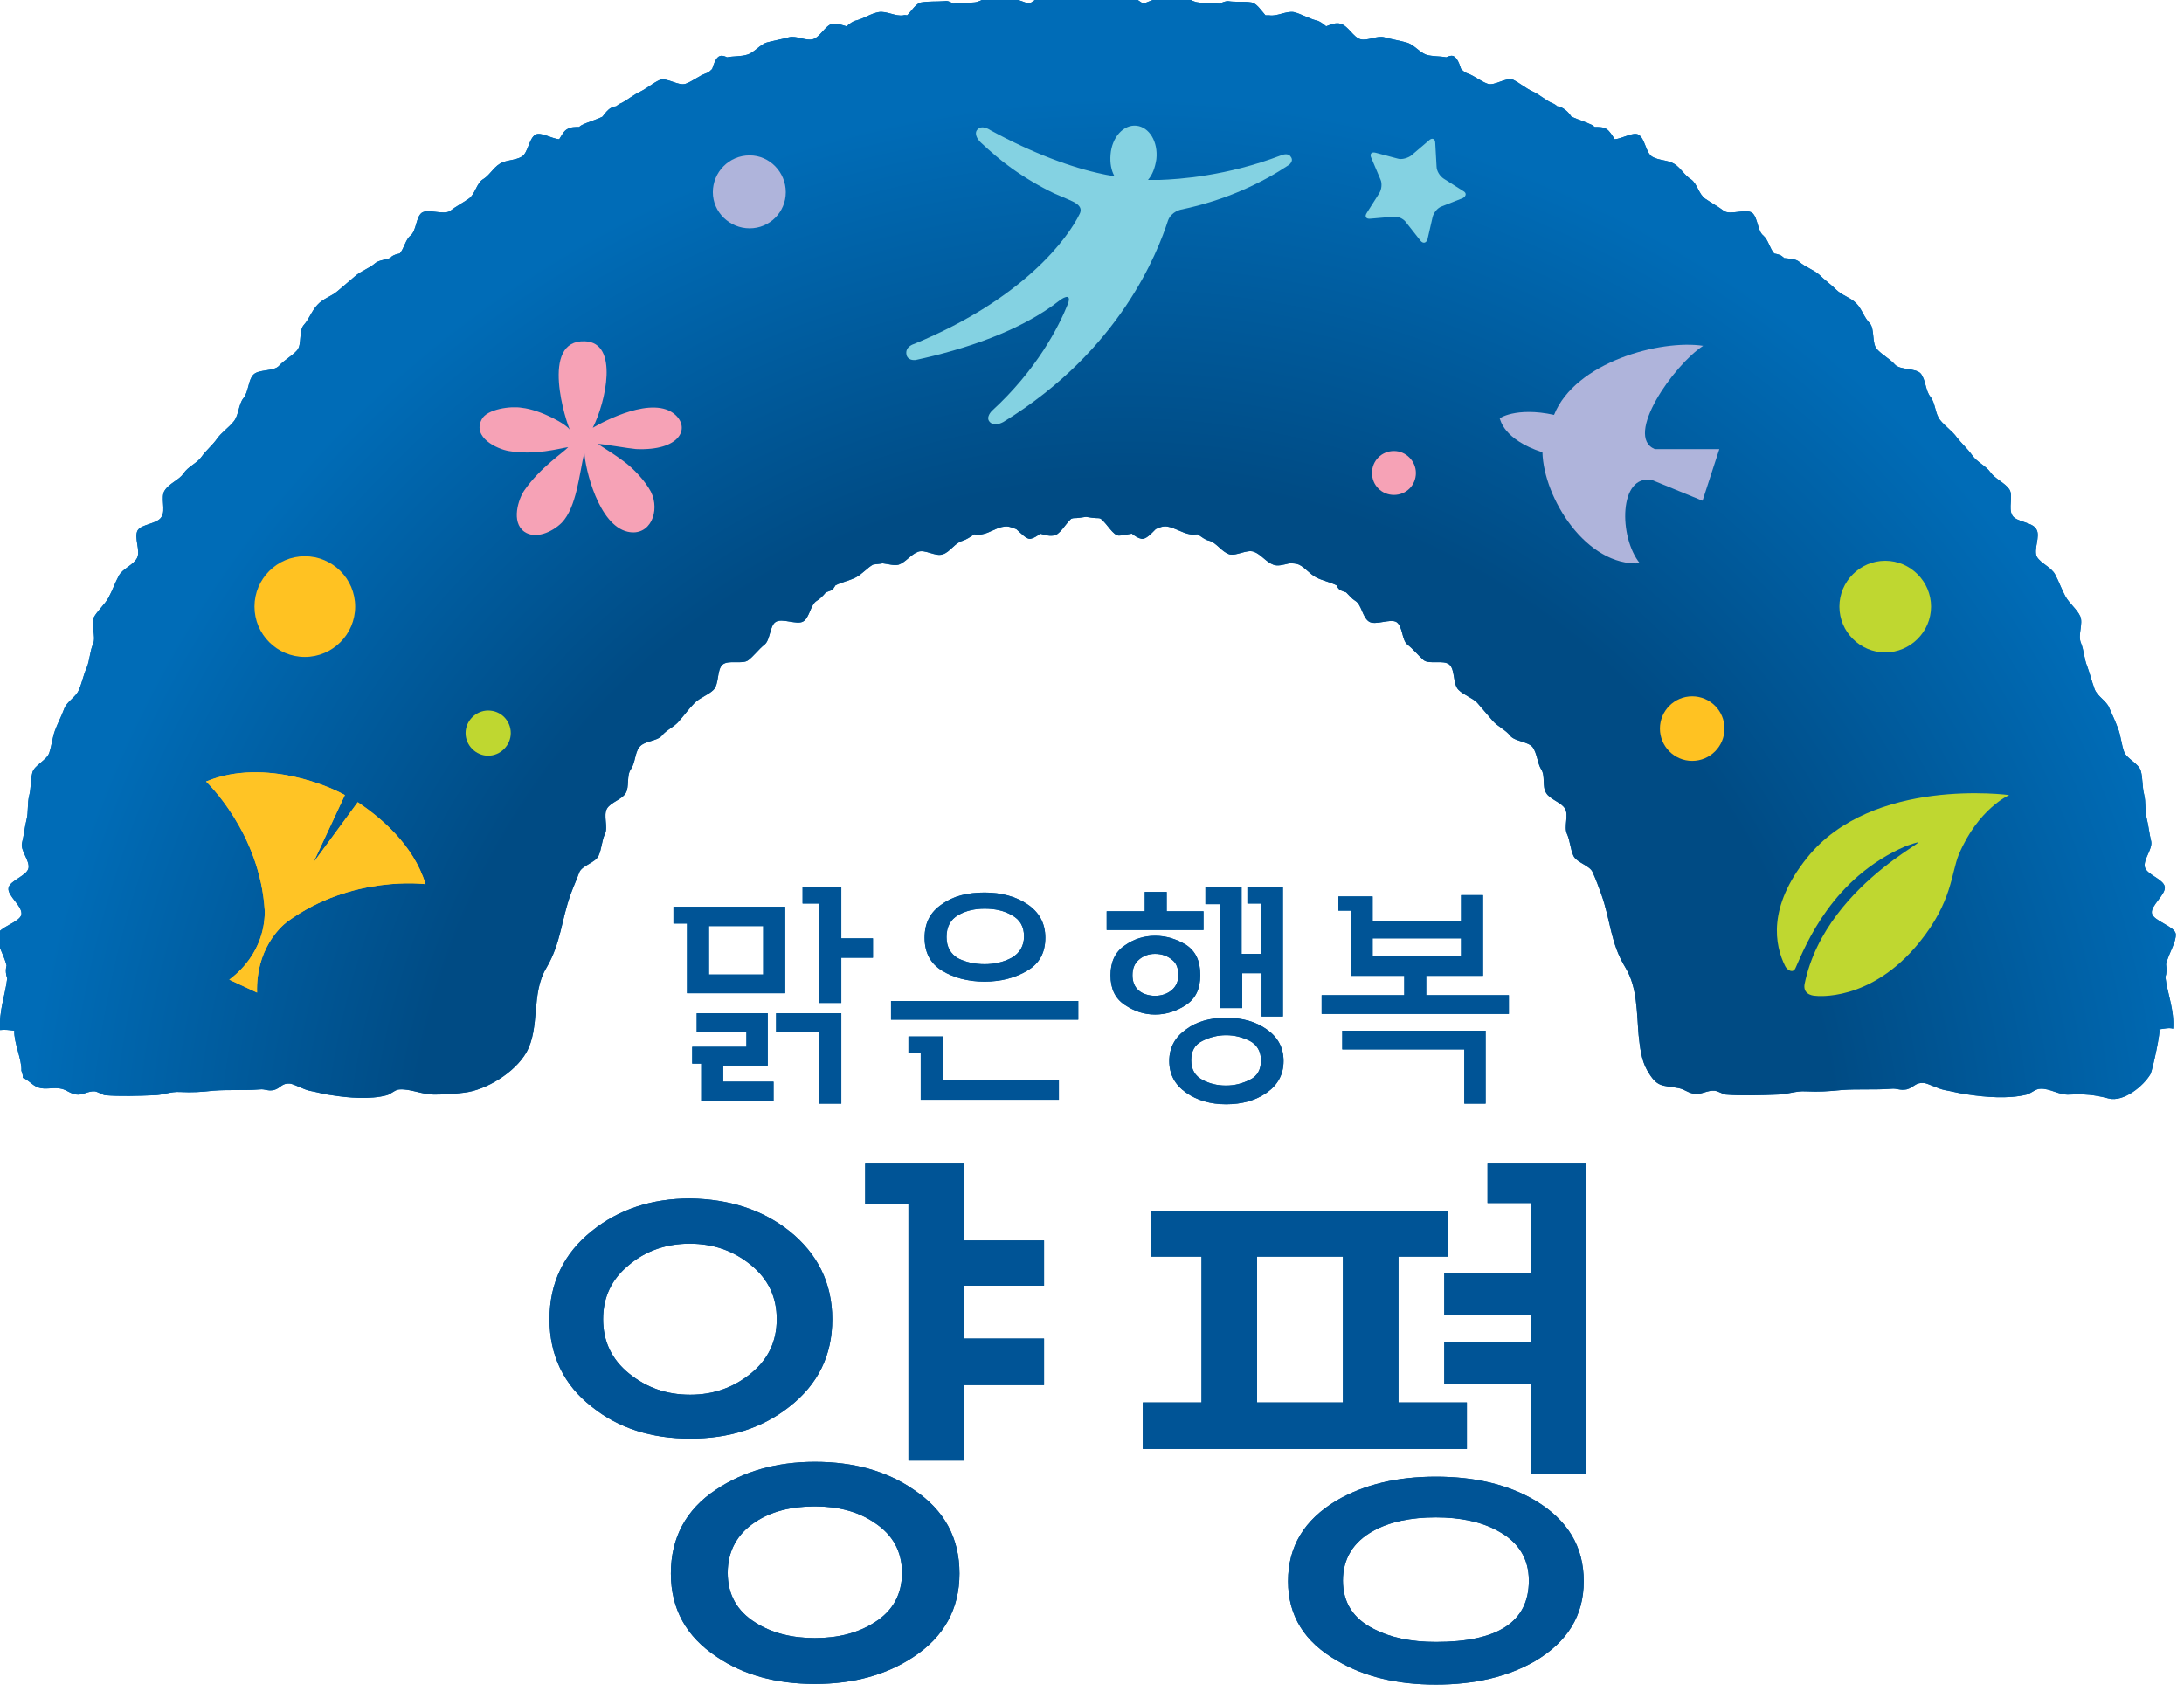 <svg width="102" height="79" viewBox="0 0 102 79" fill="none" xmlns="http://www.w3.org/2000/svg">
<path d="M36.669 46.395H32.086V43.139H31.453V42.355H36.669V46.395ZM36.096 51.43H32.75V49.682H32.328V48.898H34.86V48.204H32.539V47.33H35.855V49.772H33.775V50.526H36.127V51.43H36.096ZM35.644 45.521V43.259H33.111V45.521H35.644ZM39.292 51.551H38.267V48.204H36.247V47.33H39.292V51.551ZM40.77 44.737H39.292V46.847H38.267V42.204H37.483V41.42H39.292V43.832H40.77V44.737Z" fill="url(#paint0_radial_4_383)"/>
<path d="M50.358 47.631H41.614V46.757H50.358V47.631ZM49.453 51.37H43.001V49.199H42.428V48.415H44.026V50.465H49.453V51.37ZM45.986 41.691C46.77 41.691 47.433 41.872 47.976 42.234C48.518 42.596 48.82 43.108 48.82 43.802C48.82 44.495 48.548 45.008 47.976 45.34C47.433 45.671 46.739 45.852 45.986 45.852C45.202 45.852 44.538 45.671 43.996 45.34C43.453 45.008 43.182 44.495 43.182 43.802C43.182 43.108 43.453 42.596 43.996 42.234C44.538 41.842 45.202 41.691 45.986 41.691ZM45.986 45.038C46.438 45.038 46.86 44.948 47.252 44.737C47.614 44.526 47.825 44.194 47.825 43.742C47.825 43.289 47.644 42.958 47.252 42.747C46.89 42.536 46.468 42.445 45.986 42.445C45.533 42.445 45.111 42.536 44.749 42.747C44.388 42.958 44.207 43.289 44.207 43.772C44.207 44.224 44.388 44.556 44.749 44.767C45.111 44.948 45.533 45.038 45.986 45.038Z" fill="url(#paint1_radial_4_383)"/>
<path d="M56.207 43.44H51.685V42.566H53.464V41.661H54.489V42.566H56.207V43.44ZM53.946 43.712C54.459 43.712 54.941 43.862 55.393 44.134C55.845 44.435 56.056 44.888 56.056 45.551C56.056 46.184 55.845 46.636 55.393 46.938C54.941 47.239 54.459 47.39 53.946 47.39C53.433 47.39 52.981 47.239 52.529 46.938C52.077 46.636 51.865 46.184 51.865 45.551C51.865 44.948 52.077 44.465 52.529 44.164C52.951 43.862 53.433 43.712 53.946 43.712ZM53.946 46.516C54.247 46.516 54.519 46.425 54.73 46.244C54.941 46.063 55.031 45.822 55.031 45.551C55.031 45.219 54.941 44.978 54.73 44.827C54.519 44.646 54.247 44.556 53.946 44.556C53.644 44.556 53.403 44.646 53.192 44.827C52.981 45.008 52.891 45.249 52.891 45.551C52.891 45.852 52.981 46.094 53.192 46.275C53.373 46.425 53.644 46.516 53.946 46.516ZM57.263 47.541C58.016 47.541 58.65 47.722 59.162 48.084C59.675 48.445 59.946 48.928 59.946 49.561C59.946 50.194 59.675 50.677 59.162 51.038C58.65 51.4 58.016 51.581 57.263 51.581C56.539 51.581 55.906 51.4 55.393 51.038C54.881 50.677 54.609 50.194 54.609 49.561C54.609 48.928 54.881 48.445 55.393 48.084C55.876 47.722 56.509 47.541 57.263 47.541ZM57.263 50.707C57.654 50.707 58.016 50.616 58.378 50.435C58.74 50.255 58.891 49.953 58.891 49.531C58.891 49.109 58.71 48.807 58.378 48.626C58.016 48.445 57.654 48.355 57.263 48.355C56.871 48.355 56.509 48.445 56.147 48.626C55.785 48.807 55.634 49.109 55.634 49.531C55.634 49.953 55.815 50.255 56.147 50.435C56.479 50.616 56.84 50.707 57.263 50.707ZM59.946 47.481H58.921V45.46H58.016V47.089H56.991V42.234H56.298V41.45H57.986V44.556H58.891V42.204H58.258V41.42H59.916V47.481H59.946Z" fill="url(#paint2_radial_4_383)"/>
<path d="M66.609 45.581V46.486H70.469V47.36H61.725V46.486H65.584V45.581H63.081V42.536H62.508V41.873H64.107V43.018H68.237V41.812H69.262V45.581H66.609ZM69.413 51.551H68.388V49.018H62.689V48.144H69.383V51.551H69.413ZM68.237 44.677V43.832H64.107V44.677H68.237Z" fill="url(#paint3_radial_4_383)"/>
<path d="M36.85 57.491C38.177 58.546 38.87 59.933 38.87 61.621C38.87 63.31 38.207 64.667 36.85 65.722C35.584 66.717 34.046 67.199 32.237 67.199C30.428 67.199 28.89 66.717 27.654 65.722C26.327 64.697 25.664 63.31 25.664 61.621C25.664 59.933 26.327 58.546 27.654 57.491C28.89 56.496 30.428 55.983 32.237 55.983C34.046 56.013 35.584 56.496 36.85 57.491ZM35.071 64.154C35.885 63.491 36.277 62.647 36.277 61.621C36.277 60.596 35.885 59.752 35.071 59.089C34.257 58.425 33.322 58.094 32.207 58.094C31.121 58.094 30.157 58.425 29.373 59.089C28.559 59.752 28.167 60.596 28.167 61.621C28.167 62.647 28.559 63.491 29.373 64.154C30.187 64.817 31.121 65.149 32.237 65.149C33.322 65.149 34.257 64.817 35.071 64.154ZM42.669 69.581C44.117 70.546 44.81 71.843 44.81 73.501C44.81 75.159 44.086 76.456 42.669 77.391C41.403 78.235 39.865 78.657 38.056 78.657C36.247 78.657 34.709 78.235 33.473 77.391C32.056 76.456 31.332 75.159 31.332 73.501C31.332 71.843 32.026 70.516 33.443 69.581C34.709 68.737 36.247 68.285 38.056 68.285C39.865 68.285 41.403 68.707 42.669 69.581ZM40.83 75.793C41.705 75.25 42.127 74.466 42.127 73.471C42.127 72.476 41.705 71.692 40.83 71.119C40.076 70.606 39.142 70.365 38.056 70.365C36.941 70.365 36.006 70.606 35.282 71.089C34.408 71.662 33.986 72.476 33.986 73.471C33.986 74.466 34.408 75.25 35.282 75.793C36.036 76.275 36.971 76.516 38.056 76.516C39.142 76.516 40.076 76.275 40.83 75.793ZM48.76 64.697H45.021V68.225H42.428V56.224H40.408V54.355H45.021V57.943H48.76V60.054H45.021V62.526H48.76V64.697Z" fill="url(#paint4_radial_4_383)"/>
<path d="M68.478 67.682H53.373V65.511H56.116V58.697H53.734V56.586H67.634V58.697H65.312V65.511H68.508V67.682H68.478ZM62.719 65.511V58.697H58.709V65.511H62.719ZM71.704 70.094C73.212 70.998 73.966 72.235 73.966 73.863C73.966 75.461 73.212 76.697 71.674 77.602C70.408 78.325 68.87 78.687 67.061 78.687C65.252 78.687 63.714 78.325 62.448 77.571C60.91 76.697 60.157 75.461 60.157 73.863C60.157 72.235 60.91 70.998 62.418 70.094C63.714 69.34 65.252 68.978 67.061 68.978C68.87 68.978 70.438 69.34 71.704 70.094ZM71.403 73.833C71.403 72.808 70.921 72.024 69.956 71.511C69.202 71.089 68.207 70.878 67.061 70.878C65.885 70.878 64.89 71.089 64.136 71.511C63.202 72.024 62.719 72.808 62.719 73.833C62.719 74.858 63.202 75.612 64.167 76.094C64.921 76.486 65.885 76.697 67.061 76.697C69.956 76.697 71.403 75.762 71.403 73.833ZM74.056 68.858H71.493V64.636H67.453V62.707H71.493V61.41H67.453V59.481H71.493V56.194H69.473V54.355H74.056V68.858Z" fill="url(#paint5_radial_4_383)"/>
<path d="M78.398 50.827C78.7 50.888 78.851 51.069 79.182 51.099C79.454 51.129 79.755 50.918 80.087 50.948C80.268 50.978 80.509 51.129 80.599 51.129C81.293 51.189 82.288 51.159 83.011 51.129C83.464 51.129 83.856 50.948 84.338 50.978C84.941 51.008 85.393 50.978 85.996 50.918C86.78 50.858 87.534 50.918 88.318 50.858C88.62 50.827 88.71 50.948 89.042 50.888C89.403 50.797 89.434 50.556 89.856 50.586C90.067 50.616 90.519 50.858 90.821 50.918C91.183 50.978 91.605 51.099 91.936 51.129C92.72 51.249 93.806 51.34 94.65 51.129C94.861 51.069 95.072 50.858 95.283 50.858C95.735 50.827 96.157 51.159 96.64 51.129C97.363 51.099 97.786 51.129 98.479 51.31C99.172 51.491 100.107 50.737 100.439 50.164C100.529 49.983 100.951 48.053 100.831 48.084C101.072 48.053 101.313 47.993 101.494 48.053C101.554 47.149 101.223 46.425 101.132 45.641C101.193 45.46 101.193 45.279 101.162 45.038C101.283 44.526 101.645 44.013 101.615 43.621C101.554 43.259 100.559 43.018 100.499 42.656C100.439 42.294 101.163 41.782 101.102 41.42C101.042 41.058 100.228 40.847 100.168 40.486C100.107 40.124 100.529 39.671 100.469 39.31C100.379 38.948 100.348 38.586 100.258 38.224C100.168 37.862 100.228 37.47 100.137 37.108C100.047 36.747 100.077 36.355 99.987 36.023C99.896 35.661 99.323 35.45 99.203 35.118C99.082 34.787 99.052 34.395 98.931 34.063C98.811 33.732 98.66 33.4 98.509 33.068C98.389 32.737 97.936 32.526 97.816 32.164C97.695 31.832 97.605 31.47 97.484 31.139C97.333 30.777 97.333 30.385 97.183 30.023C97.032 29.661 97.303 29.119 97.152 28.787C97.002 28.455 96.64 28.184 96.459 27.852C96.278 27.52 96.157 27.159 95.977 26.827C95.796 26.495 95.313 26.314 95.132 26.013C94.951 25.681 95.313 25.048 95.102 24.716C94.921 24.385 94.167 24.385 93.987 24.083C93.775 23.752 94.047 23.148 93.836 22.847C93.625 22.546 93.172 22.365 92.961 22.063C92.75 21.762 92.328 21.581 92.117 21.279C91.906 20.978 91.605 20.706 91.394 20.435C91.183 20.133 90.851 19.922 90.61 19.621C90.368 19.319 90.398 18.837 90.157 18.535C89.916 18.234 89.946 17.752 89.705 17.45C89.464 17.179 88.74 17.299 88.499 17.028C88.258 16.756 87.896 16.576 87.655 16.304C87.414 16.033 87.564 15.37 87.323 15.098C87.052 14.827 86.961 14.435 86.69 14.164C86.419 13.892 86.027 13.802 85.755 13.53C85.514 13.289 85.213 13.078 84.971 12.837C84.7 12.596 84.308 12.475 84.037 12.234C83.856 12.083 83.554 12.083 83.313 12.053C83.283 12.023 83.283 11.993 83.253 11.993C83.162 11.902 83.011 11.872 82.861 11.842C82.65 11.601 82.589 11.209 82.348 10.998C82.077 10.787 82.107 10.184 81.836 9.942C81.534 9.731 80.81 10.063 80.509 9.852C80.238 9.641 79.936 9.49 79.635 9.279C79.333 9.068 79.273 8.585 78.971 8.374C78.67 8.194 78.489 7.832 78.187 7.651C77.886 7.47 77.464 7.5 77.162 7.319C76.861 7.138 76.831 6.475 76.529 6.294C76.288 6.143 75.775 6.475 75.413 6.505C75.293 6.324 75.172 6.113 75.021 6.023C74.871 5.932 74.69 5.932 74.479 5.932C74.448 5.902 74.388 5.872 74.358 5.842C74.057 5.691 73.725 5.601 73.393 5.45C73.273 5.269 73.122 5.118 72.941 5.028C72.881 4.997 72.82 4.967 72.73 4.967C72.67 4.907 72.579 4.847 72.489 4.817C72.157 4.666 71.916 4.425 71.584 4.274C71.252 4.123 70.981 3.882 70.68 3.731C70.348 3.58 69.805 4.033 69.474 3.912C69.142 3.791 68.871 3.55 68.539 3.43C68.418 3.399 68.328 3.309 68.237 3.219C68.147 2.947 68.056 2.706 67.876 2.616C67.785 2.585 67.665 2.616 67.544 2.676C67.242 2.616 66.911 2.646 66.609 2.555C66.278 2.435 66.036 2.073 65.674 1.982C65.343 1.892 64.981 1.832 64.649 1.741C64.318 1.651 63.865 1.922 63.534 1.832C63.202 1.741 62.961 1.198 62.599 1.108C62.388 1.048 62.177 1.138 61.936 1.229C61.785 1.108 61.634 0.987 61.483 0.957C61.122 0.867 60.79 0.656 60.428 0.565C60.066 0.505 59.644 0.776 59.282 0.716C59.222 0.716 59.162 0.716 59.102 0.716C58.891 0.475 58.679 0.143 58.438 0.113C58.076 0.053 57.715 0.113 57.353 0.053C57.232 0.053 57.081 0.113 56.961 0.173C56.629 0.143 56.297 0.173 55.966 0.113C55.604 0.083 55.242 -0.279 54.88 -0.309C54.7 -0.339 54.519 -0.189 54.307 -0.038C54.247 -0.038 54.217 -0.038 54.157 -0.038C53.916 -0.068 53.644 0.083 53.403 0.173C53.132 0.023 52.86 -0.249 52.589 -0.249C52.498 -0.249 52.408 -0.249 52.318 -0.219C52.257 -0.249 52.197 -0.279 52.137 -0.279C51.805 -0.279 51.473 -0.158 51.142 -0.158C50.991 -0.158 50.87 -0.128 50.75 -0.098C50.599 -0.128 50.478 -0.158 50.328 -0.158C49.996 -0.158 49.664 -0.279 49.333 -0.279C49.272 -0.279 49.212 -0.249 49.152 -0.219C49.061 -0.249 48.971 -0.249 48.88 -0.249C48.609 -0.249 48.338 0.023 48.066 0.173C47.825 0.113 47.554 -0.038 47.312 -0.038C47.252 -0.038 47.222 -0.038 47.162 -0.038C46.981 -0.189 46.77 -0.309 46.589 -0.309C46.227 -0.279 45.865 0.083 45.503 0.113C45.172 0.143 44.84 0.143 44.508 0.173C44.388 0.083 44.237 0.023 44.116 0.053C43.755 0.083 43.393 0.053 43.031 0.113C42.79 0.143 42.579 0.505 42.368 0.716C42.307 0.716 42.247 0.686 42.187 0.716C41.825 0.776 41.403 0.505 41.041 0.565C40.679 0.626 40.347 0.867 39.986 0.957C39.835 0.987 39.684 1.108 39.533 1.229C39.322 1.168 39.081 1.078 38.87 1.108C38.538 1.198 38.297 1.741 37.966 1.832C37.634 1.922 37.182 1.651 36.85 1.741C36.518 1.832 36.157 1.892 35.825 1.982C35.493 2.073 35.222 2.465 34.89 2.555C34.589 2.646 34.257 2.616 33.956 2.676C33.835 2.616 33.714 2.585 33.624 2.616C33.443 2.676 33.352 2.947 33.262 3.219C33.172 3.309 33.081 3.399 32.961 3.43C32.629 3.55 32.358 3.791 32.026 3.912C31.694 4.033 31.151 3.611 30.82 3.731C30.488 3.882 30.217 4.123 29.915 4.274C29.584 4.425 29.312 4.666 29.011 4.817C28.92 4.847 28.86 4.907 28.77 4.967C28.709 4.967 28.619 4.997 28.558 5.028C28.378 5.118 28.257 5.299 28.136 5.45C27.835 5.601 27.473 5.691 27.172 5.842C27.111 5.872 27.081 5.902 27.051 5.932C26.87 5.932 26.659 5.932 26.508 6.023C26.327 6.113 26.237 6.324 26.116 6.505C25.754 6.475 25.242 6.143 25.001 6.294C24.699 6.475 24.669 7.138 24.367 7.319C24.066 7.5 23.614 7.47 23.342 7.651C23.041 7.832 22.86 8.194 22.558 8.374C22.257 8.555 22.197 9.068 21.895 9.279C21.593 9.49 21.292 9.641 21.021 9.852C20.719 10.063 19.995 9.731 19.694 9.942C19.423 10.153 19.453 10.756 19.181 10.998C18.94 11.178 18.88 11.601 18.669 11.842C18.518 11.872 18.398 11.902 18.277 11.993C18.247 12.023 18.247 12.053 18.217 12.053C18.006 12.143 17.704 12.143 17.523 12.294C17.252 12.535 16.86 12.656 16.588 12.897C16.317 13.138 16.046 13.349 15.774 13.591C15.503 13.832 15.081 13.952 14.84 14.224C14.568 14.495 14.448 14.887 14.207 15.159C13.935 15.43 14.116 16.093 13.875 16.364C13.634 16.636 13.272 16.817 13.031 17.088C12.789 17.36 12.066 17.239 11.825 17.51C11.583 17.782 11.614 18.294 11.372 18.596C11.131 18.897 11.161 19.38 10.92 19.681C10.679 19.983 10.347 20.194 10.136 20.495C9.925 20.797 9.623 21.038 9.412 21.339C9.201 21.641 8.779 21.792 8.568 22.123C8.357 22.425 7.905 22.576 7.694 22.907C7.483 23.209 7.754 23.842 7.543 24.143C7.362 24.475 6.608 24.475 6.427 24.777C6.247 25.108 6.578 25.741 6.397 26.073C6.216 26.405 5.734 26.556 5.553 26.887C5.372 27.219 5.252 27.581 5.071 27.912C4.89 28.244 4.558 28.515 4.377 28.847C4.226 29.179 4.498 29.721 4.347 30.083C4.196 30.415 4.196 30.837 4.046 31.199C3.895 31.531 3.834 31.892 3.684 32.224C3.563 32.556 3.111 32.767 2.99 33.129C2.87 33.46 2.689 33.792 2.568 34.124C2.448 34.455 2.417 34.817 2.297 35.179C2.176 35.511 1.603 35.752 1.513 36.083C1.422 36.445 1.453 36.837 1.362 37.169C1.272 37.531 1.332 37.923 1.241 38.284C1.151 38.646 1.121 39.008 1.03 39.37C0.94 39.732 1.392 40.184 1.332 40.546C1.272 40.908 0.458 41.119 0.397 41.48C0.337 41.842 1.061 42.325 1 42.717C0.94 43.078 -0.085 43.32 -0.115 43.681C-0.176 44.073 0.186 44.586 0.307 45.099C0.246 45.34 0.277 45.521 0.337 45.702C0.246 46.486 -0.055 47.209 0.005 48.114C0.216 48.084 0.427 48.114 0.669 48.144C0.638 48.687 1.03 49.501 1 50.013C1.03 50.134 1.091 50.224 1.061 50.345C1.332 50.435 1.513 50.707 1.784 50.797C2.116 50.918 2.538 50.767 2.87 50.858C3.141 50.918 3.292 51.099 3.593 51.129C3.865 51.159 4.136 50.948 4.437 50.978C4.588 51.008 4.829 51.159 4.92 51.159C5.583 51.219 6.488 51.189 7.181 51.159C7.603 51.159 7.965 50.978 8.417 51.008C8.99 51.038 9.412 51.008 9.955 50.948C10.709 50.888 11.402 50.948 12.126 50.888C12.397 50.858 12.488 50.978 12.789 50.918C13.121 50.827 13.151 50.586 13.543 50.616C13.754 50.646 14.176 50.888 14.448 50.948C14.779 51.008 15.201 51.129 15.503 51.159C16.257 51.28 17.282 51.37 18.066 51.159C18.277 51.099 18.458 50.888 18.669 50.888C19.181 50.858 19.724 51.129 20.267 51.129C20.719 51.129 21.232 51.099 21.684 51.038C22.709 50.918 24.036 50.104 24.578 49.169C25.242 47.993 24.79 46.425 25.513 45.219C26.207 44.043 26.207 42.988 26.659 41.752C26.779 41.42 26.93 41.089 27.051 40.757C27.172 40.425 27.805 40.304 27.955 39.973C28.106 39.641 28.106 39.249 28.257 38.948C28.408 38.616 28.166 38.103 28.347 37.772C28.528 37.47 29.041 37.35 29.222 37.048C29.403 36.747 29.252 36.234 29.463 35.933C29.674 35.631 29.644 35.179 29.855 34.907C30.066 34.606 30.669 34.636 30.91 34.365C31.121 34.093 31.513 33.943 31.724 33.671C31.965 33.4 32.177 33.098 32.448 32.827C32.689 32.586 33.081 32.465 33.322 32.224C33.594 31.953 33.473 31.289 33.744 31.048C34.016 30.807 34.679 31.048 34.95 30.837C35.222 30.626 35.433 30.325 35.704 30.113C35.976 29.902 35.946 29.239 36.217 29.058C36.518 28.847 37.212 29.209 37.513 29.028C37.815 28.847 37.845 28.244 38.147 28.063C38.297 27.973 38.448 27.822 38.569 27.671C38.659 27.641 38.719 27.611 38.81 27.581C38.9 27.551 38.961 27.43 39.021 27.34C39.322 27.189 39.654 27.128 39.956 26.978C40.257 26.827 40.498 26.526 40.77 26.375C40.92 26.345 41.071 26.345 41.222 26.314C41.493 26.345 41.765 26.435 41.976 26.375C42.307 26.254 42.549 25.892 42.88 25.772C43.212 25.651 43.694 26.013 44.026 25.892C44.358 25.802 44.599 25.35 44.961 25.259C45.142 25.199 45.322 25.078 45.503 24.958C45.624 24.988 45.745 24.988 45.865 24.958C46.227 24.897 46.559 24.626 46.92 24.596C47.101 24.566 47.282 24.656 47.463 24.716C47.704 24.927 47.946 25.199 48.127 25.169C48.277 25.139 48.428 25.048 48.579 24.927C48.79 24.988 48.971 25.048 49.182 25.018C49.483 25.018 49.755 24.475 50.026 24.234C50.056 24.234 50.086 24.204 50.147 24.204C50.328 24.204 50.508 24.174 50.72 24.143C50.901 24.174 51.111 24.204 51.292 24.204C51.323 24.204 51.353 24.204 51.413 24.234C51.715 24.475 51.986 25.018 52.257 25.018C52.468 25.018 52.649 24.958 52.86 24.927C53.011 25.048 53.162 25.139 53.313 25.169C53.524 25.199 53.765 24.927 53.976 24.716C54.157 24.626 54.338 24.566 54.519 24.596C54.88 24.656 55.212 24.897 55.574 24.958C55.694 24.988 55.815 24.958 55.936 24.958C56.117 25.078 56.297 25.229 56.478 25.259C56.81 25.35 57.051 25.772 57.413 25.892C57.745 25.983 58.227 25.651 58.559 25.772C58.891 25.892 59.132 26.254 59.463 26.375C59.675 26.465 59.946 26.375 60.217 26.314C60.368 26.314 60.519 26.314 60.669 26.375C60.971 26.526 61.182 26.827 61.483 26.978C61.785 27.128 62.117 27.189 62.418 27.34C62.478 27.46 62.539 27.551 62.629 27.581C62.69 27.611 62.78 27.641 62.87 27.671C63.021 27.822 63.142 27.973 63.293 28.063C63.594 28.244 63.624 28.817 63.926 29.028C64.227 29.239 64.921 28.877 65.222 29.058C65.524 29.269 65.463 29.902 65.735 30.113C66.006 30.325 66.217 30.596 66.489 30.837C66.76 31.048 67.423 30.807 67.695 31.048C67.966 31.289 67.845 31.953 68.117 32.224C68.358 32.465 68.75 32.586 68.991 32.827C69.232 33.098 69.474 33.4 69.715 33.671C69.956 33.943 70.318 34.093 70.529 34.365C70.74 34.636 71.373 34.636 71.584 34.907C71.795 35.209 71.795 35.631 71.976 35.933C72.187 36.234 72.006 36.747 72.217 37.048C72.398 37.35 72.911 37.47 73.092 37.772C73.273 38.073 73.031 38.616 73.182 38.948C73.333 39.279 73.333 39.641 73.484 39.973C73.635 40.304 74.268 40.425 74.388 40.757C74.539 41.089 74.66 41.42 74.78 41.752C75.233 43.018 75.202 44.043 75.926 45.219C76.469 46.124 76.439 47.3 76.529 48.355C76.589 48.898 76.65 49.501 76.921 49.983C77.403 50.827 77.614 50.677 78.398 50.827Z" fill="url(#paint6_radial_4_383)"/>
<path d="M68.328 8.917L67.423 8.344C67.242 8.224 67.092 7.983 67.092 7.771L67.031 6.686C67.031 6.475 66.88 6.415 66.73 6.565L65.916 7.259C65.765 7.38 65.463 7.47 65.282 7.41L64.257 7.138C64.046 7.078 63.956 7.199 64.046 7.38L64.468 8.374C64.559 8.555 64.529 8.857 64.408 9.038L63.835 9.942C63.715 10.123 63.805 10.244 64.016 10.214L65.072 10.123C65.282 10.093 65.554 10.214 65.674 10.395L66.338 11.239C66.458 11.39 66.609 11.36 66.669 11.179L66.911 10.123C66.971 9.912 67.152 9.701 67.333 9.641L68.328 9.249C68.478 9.158 68.509 9.008 68.328 8.917Z" fill="url(#paint7_radial_4_383)"/>
<path d="M26.629 20.103C26.448 19.771 25.181 15.852 27.322 15.942C28.92 16.003 28.287 18.807 27.684 19.983C28.196 19.681 30.518 18.445 31.543 19.38C32.237 20.013 31.754 21.068 29.704 20.977C29.342 20.947 28.166 20.736 27.925 20.736C28.136 20.887 28.739 21.249 29.131 21.55C29.583 21.882 30.126 22.455 30.398 22.967C30.85 23.872 30.367 25.078 29.312 24.837C27.955 24.535 27.322 21.882 27.292 21.128C27.051 22.153 26.93 23.691 26.237 24.415C25.784 24.867 25 25.199 24.488 24.837C23.855 24.384 24.216 23.299 24.488 22.907C25.242 21.822 26.327 21.128 26.538 20.887C26.116 20.947 25 21.279 23.764 21.068C23.221 20.977 22.046 20.435 22.498 19.59C22.739 19.108 23.855 18.957 24.367 19.048C25.242 19.138 26.508 19.832 26.629 20.103Z" fill="url(#paint8_radial_4_383)"/>
<path d="M84.278 45.973C85.303 40.938 91.454 38.676 89.012 39.521C85.575 40.998 84.338 44.134 83.856 45.219C83.735 45.49 83.464 45.31 83.374 45.129C82.891 44.164 82.529 42.385 84.399 40.063C87.444 36.264 93.836 37.139 93.836 37.139C93.836 37.139 92.389 37.772 91.484 39.913C91.122 40.787 91.183 42.114 89.645 44.013C87.353 46.847 84.791 46.516 84.791 46.516C84.791 46.516 84.188 46.516 84.278 45.973Z" fill="url(#paint9_radial_4_383)"/>
<path d="M77.162 22.425C75.594 22.123 75.594 25.108 76.589 26.314C74.087 26.465 72.097 23.269 72.037 21.128C70.197 20.525 70.077 19.591 70.047 19.561C69.956 19.561 70.8 18.988 72.579 19.38C73.574 16.907 77.554 15.852 79.544 16.153C78.157 17.058 75.836 20.375 77.283 20.978H80.298L79.514 23.39L77.162 22.425Z" fill="url(#paint10_radial_4_383)"/>
<path d="M19.875 41.299C19.302 39.43 17.734 38.164 16.709 37.47L14.629 40.304L16.106 37.139C15.835 36.988 15.684 36.928 15.684 36.928C15.684 36.928 12.458 35.33 9.624 36.505C9.624 36.505 12.156 38.887 12.367 42.566C12.367 43.018 12.307 44.556 10.709 45.762L12.005 46.365C11.945 44.375 13.061 43.319 13.423 43.048C16.438 40.847 19.875 41.299 19.875 41.299Z" fill="url(#paint11_radial_4_383)"/>
<path d="M19.875 41.299C19.302 39.43 17.734 38.164 16.709 37.47L14.629 40.304L16.106 37.139C15.835 36.988 15.684 36.928 15.684 36.928C15.684 36.928 12.458 35.33 9.624 36.505C9.624 36.505 12.156 38.887 12.367 42.566C12.367 43.018 12.307 44.556 10.709 45.762L12.005 46.365C11.945 44.375 13.061 43.319 13.423 43.048C16.438 40.847 19.875 41.299 19.875 41.299Z" fill="url(#paint12_radial_4_383)"/>
<path d="M19.875 41.299C19.302 39.43 17.734 38.164 16.709 37.47L14.629 40.304L16.106 37.139C15.835 36.988 15.684 36.928 15.684 36.928C15.684 36.928 12.458 35.33 9.624 36.505C9.624 36.505 12.156 38.887 12.367 42.566C12.367 43.018 12.307 44.556 10.709 45.762L12.005 46.365C11.945 44.375 13.061 43.319 13.423 43.048C16.438 40.847 19.875 41.299 19.875 41.299Z" fill="url(#paint13_radial_4_383)"/>
<path d="M16.588 28.334C16.588 29.631 15.533 30.686 14.237 30.686C12.94 30.686 11.885 29.631 11.885 28.334C11.885 27.038 12.94 25.983 14.237 25.983C15.533 25.983 16.588 27.038 16.588 28.334Z" fill="url(#paint14_radial_4_383)"/>
<path d="M90.187 28.335C90.187 29.511 89.222 30.475 88.046 30.475C86.871 30.475 85.906 29.511 85.906 28.335C85.906 27.159 86.871 26.194 88.046 26.194C89.222 26.194 90.187 27.159 90.187 28.335Z" fill="url(#paint15_radial_4_383)"/>
<path d="M79.031 35.541C79.864 35.541 80.539 34.866 80.539 34.033C80.539 33.201 79.864 32.526 79.031 32.526C78.199 32.526 77.524 33.201 77.524 34.033C77.524 34.866 78.199 35.541 79.031 35.541Z" fill="url(#paint16_radial_4_383)"/>
<path d="M36.699 8.977C36.699 9.912 35.945 10.666 35.011 10.666C34.076 10.666 33.292 9.912 33.292 8.977C33.292 8.043 34.046 7.259 35.011 7.259C35.945 7.259 36.699 8.043 36.699 8.977Z" fill="url(#paint17_radial_4_383)"/>
<path d="M23.855 34.244C23.855 34.817 23.372 35.3 22.799 35.3C22.227 35.3 21.744 34.817 21.744 34.244C21.744 33.671 22.227 33.189 22.799 33.189C23.402 33.189 23.855 33.671 23.855 34.244Z" fill="url(#paint18_radial_4_383)"/>
<path d="M66.127 22.093C66.127 22.666 65.675 23.118 65.102 23.118C64.529 23.118 64.077 22.666 64.077 22.093C64.077 21.52 64.529 21.068 65.102 21.068C65.675 21.068 66.127 21.55 66.127 22.093Z" fill="url(#paint19_radial_4_383)"/>
<path d="M60.278 7.319C60.157 7.108 59.825 7.259 59.825 7.259C57.293 8.224 55.061 8.374 54.157 8.405C54.006 8.405 53.795 8.405 53.614 8.405C53.825 8.163 53.946 7.832 54.006 7.44C54.097 6.626 53.675 5.932 53.072 5.872C52.468 5.812 51.926 6.415 51.865 7.229C51.835 7.621 51.896 7.952 52.046 8.224C51.745 8.193 51.504 8.133 51.504 8.133C50.056 7.832 48.247 7.168 46.257 6.083C46.257 6.083 45.835 5.781 45.624 6.083C45.624 6.083 45.443 6.294 45.805 6.656C46.257 7.078 46.74 7.5 47.252 7.862C47.886 8.314 48.549 8.706 49.242 9.038C49.453 9.128 49.664 9.219 49.875 9.309C50.147 9.43 50.629 9.611 50.418 10.002C49.906 11.058 47.886 13.922 42.7 16.063C42.7 16.063 42.247 16.183 42.338 16.576C42.338 16.576 42.368 16.847 42.76 16.817C44.991 16.334 47.644 15.49 49.514 14.013C49.514 14.013 50.087 13.591 49.875 14.194C49.453 15.249 48.428 17.269 46.318 19.199C46.318 19.199 46.016 19.5 46.227 19.711C46.227 19.711 46.408 19.952 46.86 19.711C52.318 16.364 54.066 11.781 54.549 10.304C54.7 9.882 55.152 9.791 55.152 9.791C57.323 9.339 59.011 8.495 60.187 7.711C60.459 7.5 60.278 7.319 60.278 7.319Z" fill="url(#paint20_radial_4_383)"/>
<path d="M36.669 46.395H32.086V43.139H31.453V42.355H36.669V46.395ZM36.096 51.43H32.75V49.682H32.328V48.898H34.86V48.204H32.539V47.33H35.855V49.772H33.775V50.526H36.127V51.43H36.096ZM35.644 45.521V43.259H33.111V45.521H35.644ZM39.292 51.551H38.267V48.204H36.247V47.33H39.292V51.551ZM40.77 44.737H39.292V46.847H38.267V42.204H37.483V41.42H39.292V43.832H40.77V44.737Z" fill="#005496"/>
<path d="M50.358 47.631H41.614V46.757H50.358V47.631ZM49.453 51.37H43.001V49.199H42.428V48.415H44.026V50.465H49.453V51.37ZM45.986 41.691C46.77 41.691 47.433 41.872 47.976 42.234C48.518 42.596 48.82 43.108 48.82 43.802C48.82 44.495 48.548 45.008 47.976 45.34C47.433 45.671 46.739 45.852 45.986 45.852C45.202 45.852 44.538 45.671 43.996 45.34C43.453 45.008 43.182 44.495 43.182 43.802C43.182 43.108 43.453 42.596 43.996 42.234C44.538 41.842 45.202 41.691 45.986 41.691ZM45.986 45.038C46.438 45.038 46.86 44.948 47.252 44.737C47.614 44.526 47.825 44.194 47.825 43.742C47.825 43.289 47.644 42.958 47.252 42.747C46.89 42.536 46.468 42.445 45.986 42.445C45.533 42.445 45.111 42.536 44.749 42.747C44.388 42.958 44.207 43.289 44.207 43.772C44.207 44.224 44.388 44.556 44.749 44.767C45.111 44.948 45.533 45.038 45.986 45.038Z" fill="#005496"/>
<path d="M56.207 43.44H51.685V42.566H53.464V41.661H54.489V42.566H56.207V43.44ZM53.946 43.712C54.459 43.712 54.941 43.862 55.393 44.134C55.845 44.435 56.056 44.888 56.056 45.551C56.056 46.184 55.845 46.636 55.393 46.938C54.941 47.239 54.459 47.39 53.946 47.39C53.433 47.39 52.981 47.239 52.529 46.938C52.077 46.636 51.865 46.184 51.865 45.551C51.865 44.948 52.077 44.465 52.529 44.164C52.951 43.862 53.433 43.712 53.946 43.712ZM53.946 46.516C54.247 46.516 54.519 46.425 54.73 46.244C54.941 46.063 55.031 45.822 55.031 45.551C55.031 45.219 54.941 44.978 54.73 44.827C54.519 44.646 54.247 44.556 53.946 44.556C53.644 44.556 53.403 44.646 53.192 44.827C52.981 45.008 52.891 45.249 52.891 45.551C52.891 45.852 52.981 46.094 53.192 46.275C53.373 46.425 53.644 46.516 53.946 46.516ZM57.263 47.541C58.016 47.541 58.65 47.722 59.162 48.084C59.675 48.445 59.946 48.928 59.946 49.561C59.946 50.194 59.675 50.677 59.162 51.038C58.65 51.4 58.016 51.581 57.263 51.581C56.539 51.581 55.906 51.4 55.393 51.038C54.881 50.677 54.609 50.194 54.609 49.561C54.609 48.928 54.881 48.445 55.393 48.084C55.876 47.722 56.509 47.541 57.263 47.541ZM57.263 50.707C57.654 50.707 58.016 50.616 58.378 50.435C58.74 50.255 58.891 49.953 58.891 49.531C58.891 49.109 58.71 48.807 58.378 48.626C58.016 48.445 57.654 48.355 57.263 48.355C56.871 48.355 56.509 48.445 56.147 48.626C55.785 48.807 55.634 49.109 55.634 49.531C55.634 49.953 55.815 50.255 56.147 50.435C56.479 50.616 56.84 50.707 57.263 50.707ZM59.946 47.481H58.921V45.46H58.016V47.089H56.991V42.234H56.298V41.45H57.986V44.556H58.891V42.204H58.258V41.42H59.916V47.481H59.946Z" fill="#005496"/>
<path d="M66.609 45.581V46.486H70.469V47.36H61.725V46.486H65.584V45.581H63.081V42.536H62.508V41.873H64.107V43.018H68.237V41.812H69.262V45.581H66.609ZM69.413 51.551H68.388V49.018H62.689V48.144H69.383V51.551H69.413ZM68.237 44.677V43.832H64.107V44.677H68.237Z" fill="#005496"/>
<path d="M36.85 57.491C38.177 58.546 38.87 59.933 38.87 61.621C38.87 63.31 38.207 64.667 36.85 65.722C35.584 66.717 34.046 67.199 32.237 67.199C30.428 67.199 28.89 66.717 27.654 65.722C26.327 64.697 25.664 63.31 25.664 61.621C25.664 59.933 26.327 58.546 27.654 57.491C28.89 56.496 30.428 55.983 32.237 55.983C34.046 56.013 35.584 56.496 36.85 57.491ZM35.071 64.154C35.885 63.491 36.277 62.647 36.277 61.621C36.277 60.596 35.885 59.752 35.071 59.089C34.257 58.425 33.322 58.094 32.207 58.094C31.121 58.094 30.157 58.425 29.373 59.089C28.559 59.752 28.167 60.596 28.167 61.621C28.167 62.647 28.559 63.491 29.373 64.154C30.187 64.817 31.121 65.149 32.237 65.149C33.322 65.149 34.257 64.817 35.071 64.154ZM42.669 69.581C44.117 70.546 44.81 71.843 44.81 73.501C44.81 75.159 44.086 76.456 42.669 77.391C41.403 78.235 39.865 78.657 38.056 78.657C36.247 78.657 34.709 78.235 33.473 77.391C32.056 76.456 31.332 75.159 31.332 73.501C31.332 71.843 32.026 70.516 33.443 69.581C34.709 68.737 36.247 68.285 38.056 68.285C39.865 68.285 41.403 68.707 42.669 69.581ZM40.83 75.793C41.705 75.25 42.127 74.466 42.127 73.471C42.127 72.476 41.705 71.692 40.83 71.119C40.076 70.606 39.142 70.365 38.056 70.365C36.941 70.365 36.006 70.606 35.282 71.089C34.408 71.662 33.986 72.476 33.986 73.471C33.986 74.466 34.408 75.25 35.282 75.793C36.036 76.275 36.971 76.516 38.056 76.516C39.142 76.516 40.076 76.275 40.83 75.793ZM48.76 64.697H45.021V68.225H42.428V56.224H40.408V54.355H45.021V57.943H48.76V60.054H45.021V62.526H48.76V64.697Z" fill="#005496"/>
<path d="M68.478 67.682H53.373V65.511H56.116V58.697H53.734V56.586H67.634V58.697H65.312V65.511H68.508V67.682H68.478ZM62.719 65.511V58.697H58.709V65.511H62.719ZM71.704 70.094C73.212 70.998 73.966 72.235 73.966 73.863C73.966 75.461 73.212 76.697 71.674 77.602C70.408 78.325 68.87 78.687 67.061 78.687C65.252 78.687 63.714 78.325 62.448 77.571C60.91 76.697 60.157 75.461 60.157 73.863C60.157 72.235 60.91 70.998 62.418 70.094C63.714 69.34 65.252 68.978 67.061 68.978C68.87 68.978 70.438 69.34 71.704 70.094ZM71.403 73.833C71.403 72.808 70.921 72.024 69.956 71.511C69.202 71.089 68.207 70.878 67.061 70.878C65.885 70.878 64.89 71.089 64.136 71.511C63.202 72.024 62.719 72.808 62.719 73.833C62.719 74.858 63.202 75.612 64.167 76.094C64.921 76.486 65.885 76.697 67.061 76.697C69.956 76.697 71.403 75.762 71.403 73.833ZM74.056 68.858H71.493V64.636H67.453V62.707H71.493V61.41H67.453V59.481H71.493V56.194H69.473V54.355H74.056V68.858Z" fill="#005496"/>
<path d="M78.398 50.827C78.7 50.888 78.851 51.069 79.182 51.099C79.454 51.129 79.755 50.918 80.087 50.948C80.268 50.978 80.509 51.129 80.599 51.129C81.293 51.189 82.288 51.159 83.011 51.129C83.464 51.129 83.856 50.948 84.338 50.978C84.941 51.008 85.393 50.978 85.996 50.918C86.78 50.858 87.534 50.918 88.318 50.858C88.62 50.827 88.71 50.948 89.042 50.888C89.403 50.797 89.434 50.556 89.856 50.586C90.067 50.616 90.519 50.858 90.821 50.918C91.183 50.978 91.605 51.099 91.936 51.129C92.72 51.249 93.806 51.34 94.65 51.129C94.861 51.069 95.072 50.858 95.283 50.858C95.735 50.827 96.157 51.159 96.64 51.129C97.363 51.099 97.786 51.129 98.479 51.31C99.172 51.491 100.107 50.737 100.439 50.164C100.529 49.983 100.951 48.053 100.831 48.084C101.072 48.053 101.313 47.993 101.494 48.053C101.554 47.149 101.223 46.425 101.132 45.641C101.193 45.46 101.193 45.279 101.162 45.038C101.283 44.526 101.645 44.013 101.615 43.621C101.554 43.259 100.559 43.018 100.499 42.656C100.439 42.294 101.163 41.782 101.102 41.42C101.042 41.058 100.228 40.847 100.168 40.486C100.107 40.124 100.529 39.671 100.469 39.31C100.379 38.948 100.348 38.586 100.258 38.224C100.168 37.862 100.228 37.47 100.137 37.108C100.047 36.747 100.077 36.355 99.987 36.023C99.896 35.661 99.323 35.45 99.203 35.118C99.082 34.787 99.052 34.395 98.931 34.063C98.811 33.732 98.66 33.4 98.509 33.068C98.389 32.737 97.936 32.526 97.816 32.164C97.695 31.832 97.605 31.47 97.484 31.139C97.333 30.777 97.333 30.385 97.183 30.023C97.032 29.661 97.303 29.119 97.152 28.787C97.002 28.455 96.64 28.184 96.459 27.852C96.278 27.52 96.157 27.159 95.977 26.827C95.796 26.495 95.313 26.314 95.132 26.013C94.951 25.681 95.313 25.048 95.102 24.716C94.921 24.385 94.167 24.385 93.987 24.083C93.775 23.752 94.047 23.148 93.836 22.847C93.625 22.546 93.172 22.365 92.961 22.063C92.75 21.762 92.328 21.581 92.117 21.279C91.906 20.978 91.605 20.706 91.394 20.435C91.183 20.133 90.851 19.922 90.61 19.621C90.368 19.319 90.398 18.837 90.157 18.535C89.916 18.234 89.946 17.752 89.705 17.45C89.464 17.179 88.74 17.299 88.499 17.028C88.258 16.756 87.896 16.576 87.655 16.304C87.414 16.033 87.564 15.37 87.323 15.098C87.052 14.827 86.961 14.435 86.69 14.164C86.419 13.892 86.027 13.802 85.755 13.53C85.514 13.289 85.213 13.078 84.971 12.837C84.7 12.596 84.308 12.475 84.037 12.234C83.856 12.083 83.554 12.083 83.313 12.053C83.283 12.023 83.283 11.993 83.253 11.993C83.162 11.902 83.011 11.872 82.861 11.842C82.65 11.601 82.589 11.209 82.348 10.998C82.077 10.787 82.107 10.184 81.836 9.942C81.534 9.731 80.81 10.063 80.509 9.852C80.238 9.641 79.936 9.49 79.635 9.279C79.333 9.068 79.273 8.585 78.971 8.374C78.67 8.194 78.489 7.832 78.187 7.651C77.886 7.47 77.464 7.5 77.162 7.319C76.861 7.138 76.831 6.475 76.529 6.294C76.288 6.143 75.775 6.475 75.413 6.505C75.293 6.324 75.172 6.113 75.021 6.023C74.871 5.932 74.69 5.932 74.479 5.932C74.448 5.902 74.388 5.872 74.358 5.842C74.057 5.691 73.725 5.601 73.393 5.45C73.273 5.269 73.122 5.118 72.941 5.028C72.881 4.997 72.82 4.967 72.73 4.967C72.67 4.907 72.579 4.847 72.489 4.817C72.157 4.666 71.916 4.425 71.584 4.274C71.252 4.123 70.981 3.882 70.68 3.731C70.348 3.58 69.805 4.033 69.474 3.912C69.142 3.791 68.871 3.55 68.539 3.43C68.418 3.399 68.328 3.309 68.237 3.219C68.147 2.947 68.056 2.706 67.876 2.616C67.785 2.585 67.665 2.616 67.544 2.676C67.242 2.616 66.911 2.646 66.609 2.555C66.278 2.435 66.036 2.073 65.674 1.982C65.343 1.892 64.981 1.832 64.649 1.741C64.318 1.651 63.865 1.922 63.534 1.832C63.202 1.741 62.961 1.198 62.599 1.108C62.388 1.048 62.177 1.138 61.936 1.229C61.785 1.108 61.634 0.987 61.483 0.957C61.122 0.867 60.79 0.656 60.428 0.565C60.066 0.505 59.644 0.776 59.282 0.716C59.222 0.716 59.162 0.716 59.102 0.716C58.891 0.475 58.679 0.143 58.438 0.113C58.076 0.053 57.715 0.113 57.353 0.053C57.232 0.053 57.081 0.113 56.961 0.173C56.629 0.143 56.297 0.173 55.966 0.113C55.604 0.083 55.242 -0.279 54.88 -0.309C54.7 -0.339 54.519 -0.189 54.307 -0.038C54.247 -0.038 54.217 -0.038 54.157 -0.038C53.916 -0.068 53.644 0.083 53.403 0.173C53.132 0.023 52.86 -0.249 52.589 -0.249C52.498 -0.249 52.408 -0.249 52.318 -0.219C52.257 -0.249 52.197 -0.279 52.137 -0.279C51.805 -0.279 51.473 -0.158 51.142 -0.158C50.991 -0.158 50.87 -0.128 50.75 -0.098C50.599 -0.128 50.478 -0.158 50.328 -0.158C49.996 -0.158 49.664 -0.279 49.333 -0.279C49.272 -0.279 49.212 -0.249 49.152 -0.219C49.061 -0.249 48.971 -0.249 48.88 -0.249C48.609 -0.249 48.338 0.023 48.066 0.173C47.825 0.113 47.554 -0.038 47.312 -0.038C47.252 -0.038 47.222 -0.038 47.162 -0.038C46.981 -0.189 46.77 -0.309 46.589 -0.309C46.227 -0.279 45.865 0.083 45.503 0.113C45.172 0.143 44.84 0.143 44.508 0.173C44.388 0.083 44.237 0.023 44.116 0.053C43.755 0.083 43.393 0.053 43.031 0.113C42.79 0.143 42.579 0.505 42.368 0.716C42.307 0.716 42.247 0.686 42.187 0.716C41.825 0.776 41.403 0.505 41.041 0.565C40.679 0.626 40.347 0.867 39.986 0.957C39.835 0.987 39.684 1.108 39.533 1.229C39.322 1.168 39.081 1.078 38.87 1.108C38.538 1.198 38.297 1.741 37.966 1.832C37.634 1.922 37.182 1.651 36.85 1.741C36.518 1.832 36.157 1.892 35.825 1.982C35.493 2.073 35.222 2.465 34.89 2.555C34.589 2.646 34.257 2.616 33.956 2.676C33.835 2.616 33.714 2.585 33.624 2.616C33.443 2.676 33.352 2.947 33.262 3.219C33.172 3.309 33.081 3.399 32.961 3.43C32.629 3.55 32.358 3.791 32.026 3.912C31.694 4.033 31.151 3.611 30.82 3.731C30.488 3.882 30.217 4.123 29.915 4.274C29.584 4.425 29.312 4.666 29.011 4.817C28.92 4.847 28.86 4.907 28.77 4.967C28.709 4.967 28.619 4.997 28.558 5.028C28.378 5.118 28.257 5.299 28.136 5.45C27.835 5.601 27.473 5.691 27.172 5.842C27.111 5.872 27.081 5.902 27.051 5.932C26.87 5.932 26.659 5.932 26.508 6.023C26.327 6.113 26.237 6.324 26.116 6.505C25.754 6.475 25.242 6.143 25.001 6.294C24.699 6.475 24.669 7.138 24.367 7.319C24.066 7.5 23.614 7.47 23.342 7.651C23.041 7.832 22.86 8.194 22.558 8.374C22.257 8.555 22.197 9.068 21.895 9.279C21.593 9.49 21.292 9.641 21.021 9.852C20.719 10.063 19.995 9.731 19.694 9.942C19.423 10.153 19.453 10.756 19.181 10.998C18.94 11.178 18.88 11.601 18.669 11.842C18.518 11.872 18.398 11.902 18.277 11.993C18.247 12.023 18.247 12.053 18.217 12.053C18.006 12.143 17.704 12.143 17.523 12.294C17.252 12.535 16.86 12.656 16.588 12.897C16.317 13.138 16.046 13.349 15.774 13.591C15.503 13.832 15.081 13.952 14.84 14.224C14.568 14.495 14.448 14.887 14.207 15.159C13.935 15.43 14.116 16.093 13.875 16.364C13.634 16.636 13.272 16.817 13.031 17.088C12.789 17.36 12.066 17.239 11.825 17.51C11.583 17.782 11.614 18.294 11.372 18.596C11.131 18.897 11.161 19.38 10.92 19.681C10.679 19.983 10.347 20.194 10.136 20.495C9.925 20.797 9.623 21.038 9.412 21.339C9.201 21.641 8.779 21.792 8.568 22.123C8.357 22.425 7.905 22.576 7.694 22.907C7.483 23.209 7.754 23.842 7.543 24.143C7.362 24.475 6.608 24.475 6.427 24.777C6.247 25.108 6.578 25.741 6.397 26.073C6.216 26.405 5.734 26.556 5.553 26.887C5.372 27.219 5.252 27.581 5.071 27.912C4.89 28.244 4.558 28.515 4.377 28.847C4.226 29.179 4.498 29.721 4.347 30.083C4.196 30.415 4.196 30.837 4.046 31.199C3.895 31.531 3.834 31.892 3.684 32.224C3.563 32.556 3.111 32.767 2.99 33.129C2.87 33.46 2.689 33.792 2.568 34.124C2.448 34.455 2.417 34.817 2.297 35.179C2.176 35.511 1.603 35.752 1.513 36.083C1.422 36.445 1.453 36.837 1.362 37.169C1.272 37.531 1.332 37.923 1.241 38.284C1.151 38.646 1.121 39.008 1.03 39.37C0.94 39.732 1.392 40.184 1.332 40.546C1.272 40.908 0.458 41.119 0.397 41.48C0.337 41.842 1.061 42.325 1 42.717C0.94 43.078 -0.085 43.32 -0.115 43.681C-0.176 44.073 0.186 44.586 0.307 45.099C0.246 45.34 0.277 45.521 0.337 45.702C0.246 46.486 -0.055 47.209 0.005 48.114C0.216 48.084 0.427 48.114 0.669 48.144C0.638 48.687 1.03 49.501 1 50.013C1.03 50.134 1.091 50.224 1.061 50.345C1.332 50.435 1.513 50.707 1.784 50.797C2.116 50.918 2.538 50.767 2.87 50.858C3.141 50.918 3.292 51.099 3.593 51.129C3.865 51.159 4.136 50.948 4.437 50.978C4.588 51.008 4.829 51.159 4.92 51.159C5.583 51.219 6.488 51.189 7.181 51.159C7.603 51.159 7.965 50.978 8.417 51.008C8.99 51.038 9.412 51.008 9.955 50.948C10.709 50.888 11.402 50.948 12.126 50.888C12.397 50.858 12.488 50.978 12.789 50.918C13.121 50.827 13.151 50.586 13.543 50.616C13.754 50.646 14.176 50.888 14.448 50.948C14.779 51.008 15.201 51.129 15.503 51.159C16.257 51.28 17.282 51.37 18.066 51.159C18.277 51.099 18.458 50.888 18.669 50.888C19.181 50.858 19.724 51.129 20.267 51.129C20.719 51.129 21.232 51.099 21.684 51.038C22.709 50.918 24.036 50.104 24.578 49.169C25.242 47.993 24.79 46.425 25.513 45.219C26.207 44.043 26.207 42.988 26.659 41.752C26.779 41.42 26.93 41.089 27.051 40.757C27.172 40.425 27.805 40.304 27.955 39.973C28.106 39.641 28.106 39.249 28.257 38.948C28.408 38.616 28.166 38.103 28.347 37.772C28.528 37.47 29.041 37.35 29.222 37.048C29.403 36.747 29.252 36.234 29.463 35.933C29.674 35.631 29.644 35.179 29.855 34.907C30.066 34.606 30.669 34.636 30.91 34.365C31.121 34.093 31.513 33.943 31.724 33.671C31.965 33.4 32.177 33.098 32.448 32.827C32.689 32.586 33.081 32.465 33.322 32.224C33.594 31.953 33.473 31.289 33.744 31.048C34.016 30.807 34.679 31.048 34.95 30.837C35.222 30.626 35.433 30.325 35.704 30.113C35.976 29.902 35.946 29.239 36.217 29.058C36.518 28.847 37.212 29.209 37.513 29.028C37.815 28.847 37.845 28.244 38.147 28.063C38.297 27.973 38.448 27.822 38.569 27.671C38.659 27.641 38.719 27.611 38.81 27.581C38.9 27.551 38.961 27.43 39.021 27.34C39.322 27.189 39.654 27.128 39.956 26.978C40.257 26.827 40.498 26.526 40.77 26.375C40.92 26.345 41.071 26.345 41.222 26.314C41.493 26.345 41.765 26.435 41.976 26.375C42.307 26.254 42.549 25.892 42.88 25.772C43.212 25.651 43.694 26.013 44.026 25.892C44.358 25.802 44.599 25.35 44.961 25.259C45.142 25.199 45.322 25.078 45.503 24.958C45.624 24.988 45.745 24.988 45.865 24.958C46.227 24.897 46.559 24.626 46.92 24.596C47.101 24.566 47.282 24.656 47.463 24.716C47.704 24.927 47.946 25.199 48.127 25.169C48.277 25.139 48.428 25.048 48.579 24.927C48.79 24.988 48.971 25.048 49.182 25.018C49.483 25.018 49.755 24.475 50.026 24.234C50.056 24.234 50.086 24.204 50.147 24.204C50.328 24.204 50.508 24.174 50.72 24.143C50.901 24.174 51.111 24.204 51.292 24.204C51.323 24.204 51.353 24.204 51.413 24.234C51.715 24.475 51.986 25.018 52.257 25.018C52.468 25.018 52.649 24.958 52.86 24.927C53.011 25.048 53.162 25.139 53.313 25.169C53.524 25.199 53.765 24.927 53.976 24.716C54.157 24.626 54.338 24.566 54.519 24.596C54.88 24.656 55.212 24.897 55.574 24.958C55.694 24.988 55.815 24.958 55.936 24.958C56.117 25.078 56.297 25.229 56.478 25.259C56.81 25.35 57.051 25.772 57.413 25.892C57.745 25.983 58.227 25.651 58.559 25.772C58.891 25.892 59.132 26.254 59.463 26.375C59.675 26.465 59.946 26.375 60.217 26.314C60.368 26.314 60.519 26.314 60.669 26.375C60.971 26.526 61.182 26.827 61.483 26.978C61.785 27.128 62.117 27.189 62.418 27.34C62.478 27.46 62.539 27.551 62.629 27.581C62.69 27.611 62.78 27.641 62.87 27.671C63.021 27.822 63.142 27.973 63.293 28.063C63.594 28.244 63.624 28.817 63.926 29.028C64.227 29.239 64.921 28.877 65.222 29.058C65.524 29.269 65.463 29.902 65.735 30.113C66.006 30.325 66.217 30.596 66.489 30.837C66.76 31.048 67.423 30.807 67.695 31.048C67.966 31.289 67.845 31.953 68.117 32.224C68.358 32.465 68.75 32.586 68.991 32.827C69.232 33.098 69.474 33.4 69.715 33.671C69.956 33.943 70.318 34.093 70.529 34.365C70.74 34.636 71.373 34.636 71.584 34.907C71.795 35.209 71.795 35.631 71.976 35.933C72.187 36.234 72.006 36.747 72.217 37.048C72.398 37.35 72.911 37.47 73.092 37.772C73.273 38.073 73.031 38.616 73.182 38.948C73.333 39.279 73.333 39.641 73.484 39.973C73.635 40.304 74.268 40.425 74.388 40.757C74.539 41.089 74.66 41.42 74.78 41.752C75.233 43.018 75.202 44.043 75.926 45.219C76.469 46.124 76.439 47.3 76.529 48.355C76.589 48.898 76.65 49.501 76.921 49.983C77.403 50.827 77.614 50.677 78.398 50.827Z" fill="url(#paint21_radial_4_383)"/>
<path d="M68.328 8.917L67.423 8.344C67.242 8.224 67.092 7.983 67.092 7.771L67.031 6.686C67.031 6.475 66.88 6.415 66.73 6.565L65.916 7.259C65.765 7.38 65.463 7.47 65.282 7.41L64.257 7.138C64.046 7.078 63.956 7.199 64.046 7.38L64.468 8.374C64.559 8.555 64.529 8.857 64.408 9.038L63.835 9.942C63.715 10.123 63.805 10.244 64.016 10.214L65.072 10.123C65.282 10.093 65.554 10.214 65.674 10.395L66.338 11.239C66.458 11.39 66.609 11.36 66.669 11.179L66.911 10.123C66.971 9.912 67.152 9.701 67.333 9.641L68.328 9.249C68.478 9.158 68.509 9.008 68.328 8.917Z" fill="#84D2E2"/>
<path d="M26.629 20.103C26.448 19.771 25.181 15.852 27.322 15.942C28.92 16.003 28.287 18.807 27.684 19.983C28.196 19.681 30.518 18.445 31.543 19.38C32.237 20.013 31.754 21.068 29.704 20.977C29.342 20.947 28.166 20.736 27.925 20.736C28.136 20.887 28.739 21.249 29.131 21.55C29.583 21.882 30.126 22.455 30.398 22.967C30.85 23.872 30.367 25.078 29.312 24.837C27.955 24.535 27.322 21.882 27.292 21.128C27.051 22.153 26.93 23.691 26.237 24.415C25.784 24.867 25 25.199 24.488 24.837C23.855 24.384 24.216 23.299 24.488 22.907C25.242 21.822 26.327 21.128 26.538 20.887C26.116 20.947 25 21.279 23.764 21.068C23.221 20.977 22.046 20.435 22.498 19.59C22.739 19.108 23.855 18.957 24.367 19.048C25.242 19.138 26.508 19.832 26.629 20.103Z" fill="#F6A2B6"/>
<path d="M84.278 45.973C85.303 40.938 91.454 38.676 89.012 39.521C85.575 40.998 84.338 44.134 83.856 45.219C83.735 45.49 83.464 45.31 83.374 45.129C82.891 44.164 82.529 42.385 84.399 40.063C87.444 36.264 93.836 37.139 93.836 37.139C93.836 37.139 92.389 37.772 91.484 39.913C91.122 40.787 91.183 42.114 89.645 44.013C87.353 46.847 84.791 46.516 84.791 46.516C84.791 46.516 84.188 46.516 84.278 45.973Z" fill="#BFD730"/>
<path d="M77.162 22.425C75.594 22.123 75.594 25.108 76.589 26.314C74.087 26.465 72.097 23.269 72.037 21.128C70.197 20.525 70.077 19.591 70.047 19.561C69.956 19.561 70.8 18.988 72.579 19.38C73.574 16.907 77.554 15.852 79.544 16.153C78.157 17.058 75.836 20.375 77.283 20.978H80.298L79.514 23.39L77.162 22.425Z" fill="#AFB4DB"/>
<path d="M19.875 41.299C19.302 39.43 17.734 38.164 16.709 37.47L14.629 40.304L16.106 37.139C15.835 36.988 15.684 36.928 15.684 36.928C15.684 36.928 12.458 35.33 9.624 36.505C9.624 36.505 12.156 38.887 12.367 42.566C12.367 43.018 12.307 44.556 10.709 45.762L12.005 46.365C11.945 44.375 13.061 43.319 13.423 43.048C16.438 40.847 19.875 41.299 19.875 41.299Z" fill="#FFC222"/>
<path d="M19.875 41.299C19.302 39.43 17.734 38.164 16.709 37.47L14.629 40.304L16.106 37.139C15.835 36.988 15.684 36.928 15.684 36.928C15.684 36.928 12.458 35.33 9.624 36.505C9.624 36.505 12.156 38.887 12.367 42.566C12.367 43.018 12.307 44.556 10.709 45.762L12.005 46.365C11.945 44.375 13.061 43.319 13.423 43.048C16.438 40.847 19.875 41.299 19.875 41.299Z" fill="#FFC425"/>
<path d="M16.588 28.334C16.588 29.631 15.533 30.686 14.237 30.686C12.94 30.686 11.885 29.631 11.885 28.334C11.885 27.038 12.94 25.983 14.237 25.983C15.533 25.983 16.588 27.038 16.588 28.334Z" fill="#FFC222"/>
<path d="M90.187 28.335C90.187 29.511 89.222 30.475 88.046 30.475C86.871 30.475 85.906 29.511 85.906 28.335C85.906 27.159 86.871 26.194 88.046 26.194C89.222 26.194 90.187 27.159 90.187 28.335Z" fill="#BFD730"/>
<path d="M79.031 35.541C79.864 35.541 80.539 34.866 80.539 34.033C80.539 33.201 79.864 32.526 79.031 32.526C78.199 32.526 77.524 33.201 77.524 34.033C77.524 34.866 78.199 35.541 79.031 35.541Z" fill="#FFC222"/>
<path d="M36.699 8.977C36.699 9.912 35.945 10.666 35.011 10.666C34.076 10.666 33.292 9.912 33.292 8.977C33.292 8.043 34.046 7.259 35.011 7.259C35.945 7.259 36.699 8.043 36.699 8.977Z" fill="#AFB4DB"/>
<path d="M23.855 34.244C23.855 34.817 23.372 35.3 22.799 35.3C22.227 35.3 21.744 34.817 21.744 34.244C21.744 33.671 22.227 33.189 22.799 33.189C23.402 33.189 23.855 33.671 23.855 34.244Z" fill="#BFD730"/>
<path d="M66.127 22.093C66.127 22.666 65.675 23.118 65.102 23.118C64.529 23.118 64.077 22.666 64.077 22.093C64.077 21.52 64.529 21.068 65.102 21.068C65.675 21.068 66.127 21.55 66.127 22.093Z" fill="#F6A2B6"/>
<path d="M60.278 7.319C60.157 7.108 59.825 7.259 59.825 7.259C57.293 8.224 55.061 8.374 54.157 8.405C54.006 8.405 53.795 8.405 53.614 8.405C53.825 8.163 53.946 7.832 54.006 7.44C54.097 6.626 53.675 5.932 53.072 5.872C52.468 5.812 51.926 6.415 51.865 7.229C51.835 7.621 51.896 7.952 52.046 8.224C51.745 8.193 51.504 8.133 51.504 8.133C50.056 7.832 48.247 7.168 46.257 6.083C46.257 6.083 45.835 5.781 45.624 6.083C45.624 6.083 45.443 6.294 45.805 6.656C46.257 7.078 46.74 7.5 47.252 7.862C47.886 8.314 48.549 8.706 49.242 9.038C49.453 9.128 49.664 9.219 49.875 9.309C50.147 9.43 50.629 9.611 50.418 10.002C49.906 11.058 47.886 13.922 42.7 16.063C42.7 16.063 42.247 16.183 42.338 16.576C42.338 16.576 42.368 16.847 42.76 16.817C44.991 16.334 47.644 15.49 49.514 14.013C49.514 14.013 50.087 13.591 49.875 14.194C49.453 15.249 48.428 17.269 46.318 19.199C46.318 19.199 46.016 19.5 46.227 19.711C46.227 19.711 46.408 19.952 46.86 19.711C52.318 16.364 54.066 11.781 54.549 10.304C54.7 9.882 55.152 9.791 55.152 9.791C57.323 9.339 59.011 8.495 60.187 7.711C60.459 7.5 60.278 7.319 60.278 7.319Z" fill="#84D2E2"/>
<defs>
<radialGradient id="paint0_radial_4_383" cx="0" cy="0" r="1" gradientUnits="userSpaceOnUse" gradientTransform="translate(52.533 85.538) scale(51.532 51.532)">
<stop offset="0.65" stop-color="#004B84"/>
<stop offset="1" stop-color="#006CB7"/>
</radialGradient>
<radialGradient id="paint1_radial_4_383" cx="0" cy="0" r="1" gradientUnits="userSpaceOnUse" gradientTransform="translate(52.533 85.538) scale(51.532 51.532)">
<stop offset="0.65" stop-color="#004B84"/>
<stop offset="1" stop-color="#006CB7"/>
</radialGradient>
<radialGradient id="paint2_radial_4_383" cx="0" cy="0" r="1" gradientUnits="userSpaceOnUse" gradientTransform="translate(52.533 85.538) scale(51.532 51.532)">
<stop offset="0.65" stop-color="#004B84"/>
<stop offset="1" stop-color="#006CB7"/>
</radialGradient>
<radialGradient id="paint3_radial_4_383" cx="0" cy="0" r="1" gradientUnits="userSpaceOnUse" gradientTransform="translate(52.533 85.538) scale(51.532 51.532)">
<stop offset="0.65" stop-color="#004B84"/>
<stop offset="1" stop-color="#006CB7"/>
</radialGradient>
<radialGradient id="paint4_radial_4_383" cx="0" cy="0" r="1" gradientUnits="userSpaceOnUse" gradientTransform="translate(52.533 85.538) scale(51.532 51.532)">
<stop offset="0.65" stop-color="#004B84"/>
<stop offset="1" stop-color="#006CB7"/>
</radialGradient>
<radialGradient id="paint5_radial_4_383" cx="0" cy="0" r="1" gradientUnits="userSpaceOnUse" gradientTransform="translate(52.533 85.538) scale(51.532 51.532)">
<stop offset="0.65" stop-color="#004B84"/>
<stop offset="1" stop-color="#006CB7"/>
</radialGradient>
<radialGradient id="paint6_radial_4_383" cx="0" cy="0" r="1" gradientUnits="userSpaceOnUse" gradientTransform="translate(52.533 85.538) scale(51.532 51.532)">
<stop offset="0.65" stop-color="#004B84"/>
<stop offset="1" stop-color="#006CB7"/>
</radialGradient>
<radialGradient id="paint7_radial_4_383" cx="0" cy="0" r="1" gradientUnits="userSpaceOnUse" gradientTransform="translate(52.533 85.538) scale(51.532 51.532)">
<stop offset="0.65" stop-color="#004B84"/>
<stop offset="1" stop-color="#006CB7"/>
</radialGradient>
<radialGradient id="paint8_radial_4_383" cx="0" cy="0" r="1" gradientUnits="userSpaceOnUse" gradientTransform="translate(52.533 85.538) scale(51.532)">
<stop offset="0.65" stop-color="#004B84"/>
<stop offset="1" stop-color="#006CB7"/>
</radialGradient>
<radialGradient id="paint9_radial_4_383" cx="0" cy="0" r="1" gradientUnits="userSpaceOnUse" gradientTransform="translate(52.534 85.538) scale(51.532 51.532)">
<stop offset="0.65" stop-color="#004B84"/>
<stop offset="1" stop-color="#006CB7"/>
</radialGradient>
<radialGradient id="paint10_radial_4_383" cx="0" cy="0" r="1" gradientUnits="userSpaceOnUse" gradientTransform="translate(52.533 85.538) scale(51.532 51.532)">
<stop offset="0.65" stop-color="#004B84"/>
<stop offset="1" stop-color="#006CB7"/>
</radialGradient>
<radialGradient id="paint11_radial_4_383" cx="0" cy="0" r="1" gradientUnits="userSpaceOnUse" gradientTransform="translate(52.533 85.538) scale(51.532 51.532)">
<stop offset="0.65" stop-color="#004B84"/>
<stop offset="1" stop-color="#006CB7"/>
</radialGradient>
<radialGradient id="paint12_radial_4_383" cx="0" cy="0" r="1" gradientUnits="userSpaceOnUse" gradientTransform="translate(52.533 85.538) scale(51.532 51.532)">
<stop offset="0.65" stop-color="#004B84"/>
<stop offset="1" stop-color="#006CB7"/>
</radialGradient>
<radialGradient id="paint13_radial_4_383" cx="0" cy="0" r="1" gradientUnits="userSpaceOnUse" gradientTransform="translate(52.533 85.538) scale(51.532 51.532)">
<stop offset="0.65" stop-color="#004B84"/>
<stop offset="1" stop-color="#006CB7"/>
</radialGradient>
<radialGradient id="paint14_radial_4_383" cx="0" cy="0" r="1" gradientUnits="userSpaceOnUse" gradientTransform="translate(52.533 85.538) scale(51.532 51.532)">
<stop offset="0.65" stop-color="#004B84"/>
<stop offset="1" stop-color="#006CB7"/>
</radialGradient>
<radialGradient id="paint15_radial_4_383" cx="0" cy="0" r="1" gradientUnits="userSpaceOnUse" gradientTransform="translate(52.533 85.538) scale(51.532 51.532)">
<stop offset="0.65" stop-color="#004B84"/>
<stop offset="1" stop-color="#006CB7"/>
</radialGradient>
<radialGradient id="paint16_radial_4_383" cx="0" cy="0" r="1" gradientUnits="userSpaceOnUse" gradientTransform="translate(52.533 85.538) scale(51.532)">
<stop offset="0.65" stop-color="#004B84"/>
<stop offset="1" stop-color="#006CB7"/>
</radialGradient>
<radialGradient id="paint17_radial_4_383" cx="0" cy="0" r="1" gradientUnits="userSpaceOnUse" gradientTransform="translate(52.533 85.538) scale(51.532 51.532)">
<stop offset="0.65" stop-color="#004B84"/>
<stop offset="1" stop-color="#006CB7"/>
</radialGradient>
<radialGradient id="paint18_radial_4_383" cx="0" cy="0" r="1" gradientUnits="userSpaceOnUse" gradientTransform="translate(52.533 85.538) scale(51.532)">
<stop offset="0.65" stop-color="#004B84"/>
<stop offset="1" stop-color="#006CB7"/>
</radialGradient>
<radialGradient id="paint19_radial_4_383" cx="0" cy="0" r="1" gradientUnits="userSpaceOnUse" gradientTransform="translate(52.533 85.538) scale(51.532)">
<stop offset="0.65" stop-color="#004B84"/>
<stop offset="1" stop-color="#006CB7"/>
</radialGradient>
<radialGradient id="paint20_radial_4_383" cx="0" cy="0" r="1" gradientUnits="userSpaceOnUse" gradientTransform="translate(52.533 85.538) scale(51.532 51.532)">
<stop offset="0.65" stop-color="#004B84"/>
<stop offset="1" stop-color="#006CB7"/>
</radialGradient>
<radialGradient id="paint21_radial_4_383" cx="0" cy="0" r="1" gradientUnits="userSpaceOnUse" gradientTransform="translate(52.533 55.862) scale(51.249 51.249)">
<stop offset="0.65" stop-color="#004B84"/>
<stop offset="1" stop-color="#006CB7"/>
</radialGradient>
</defs>
</svg>
